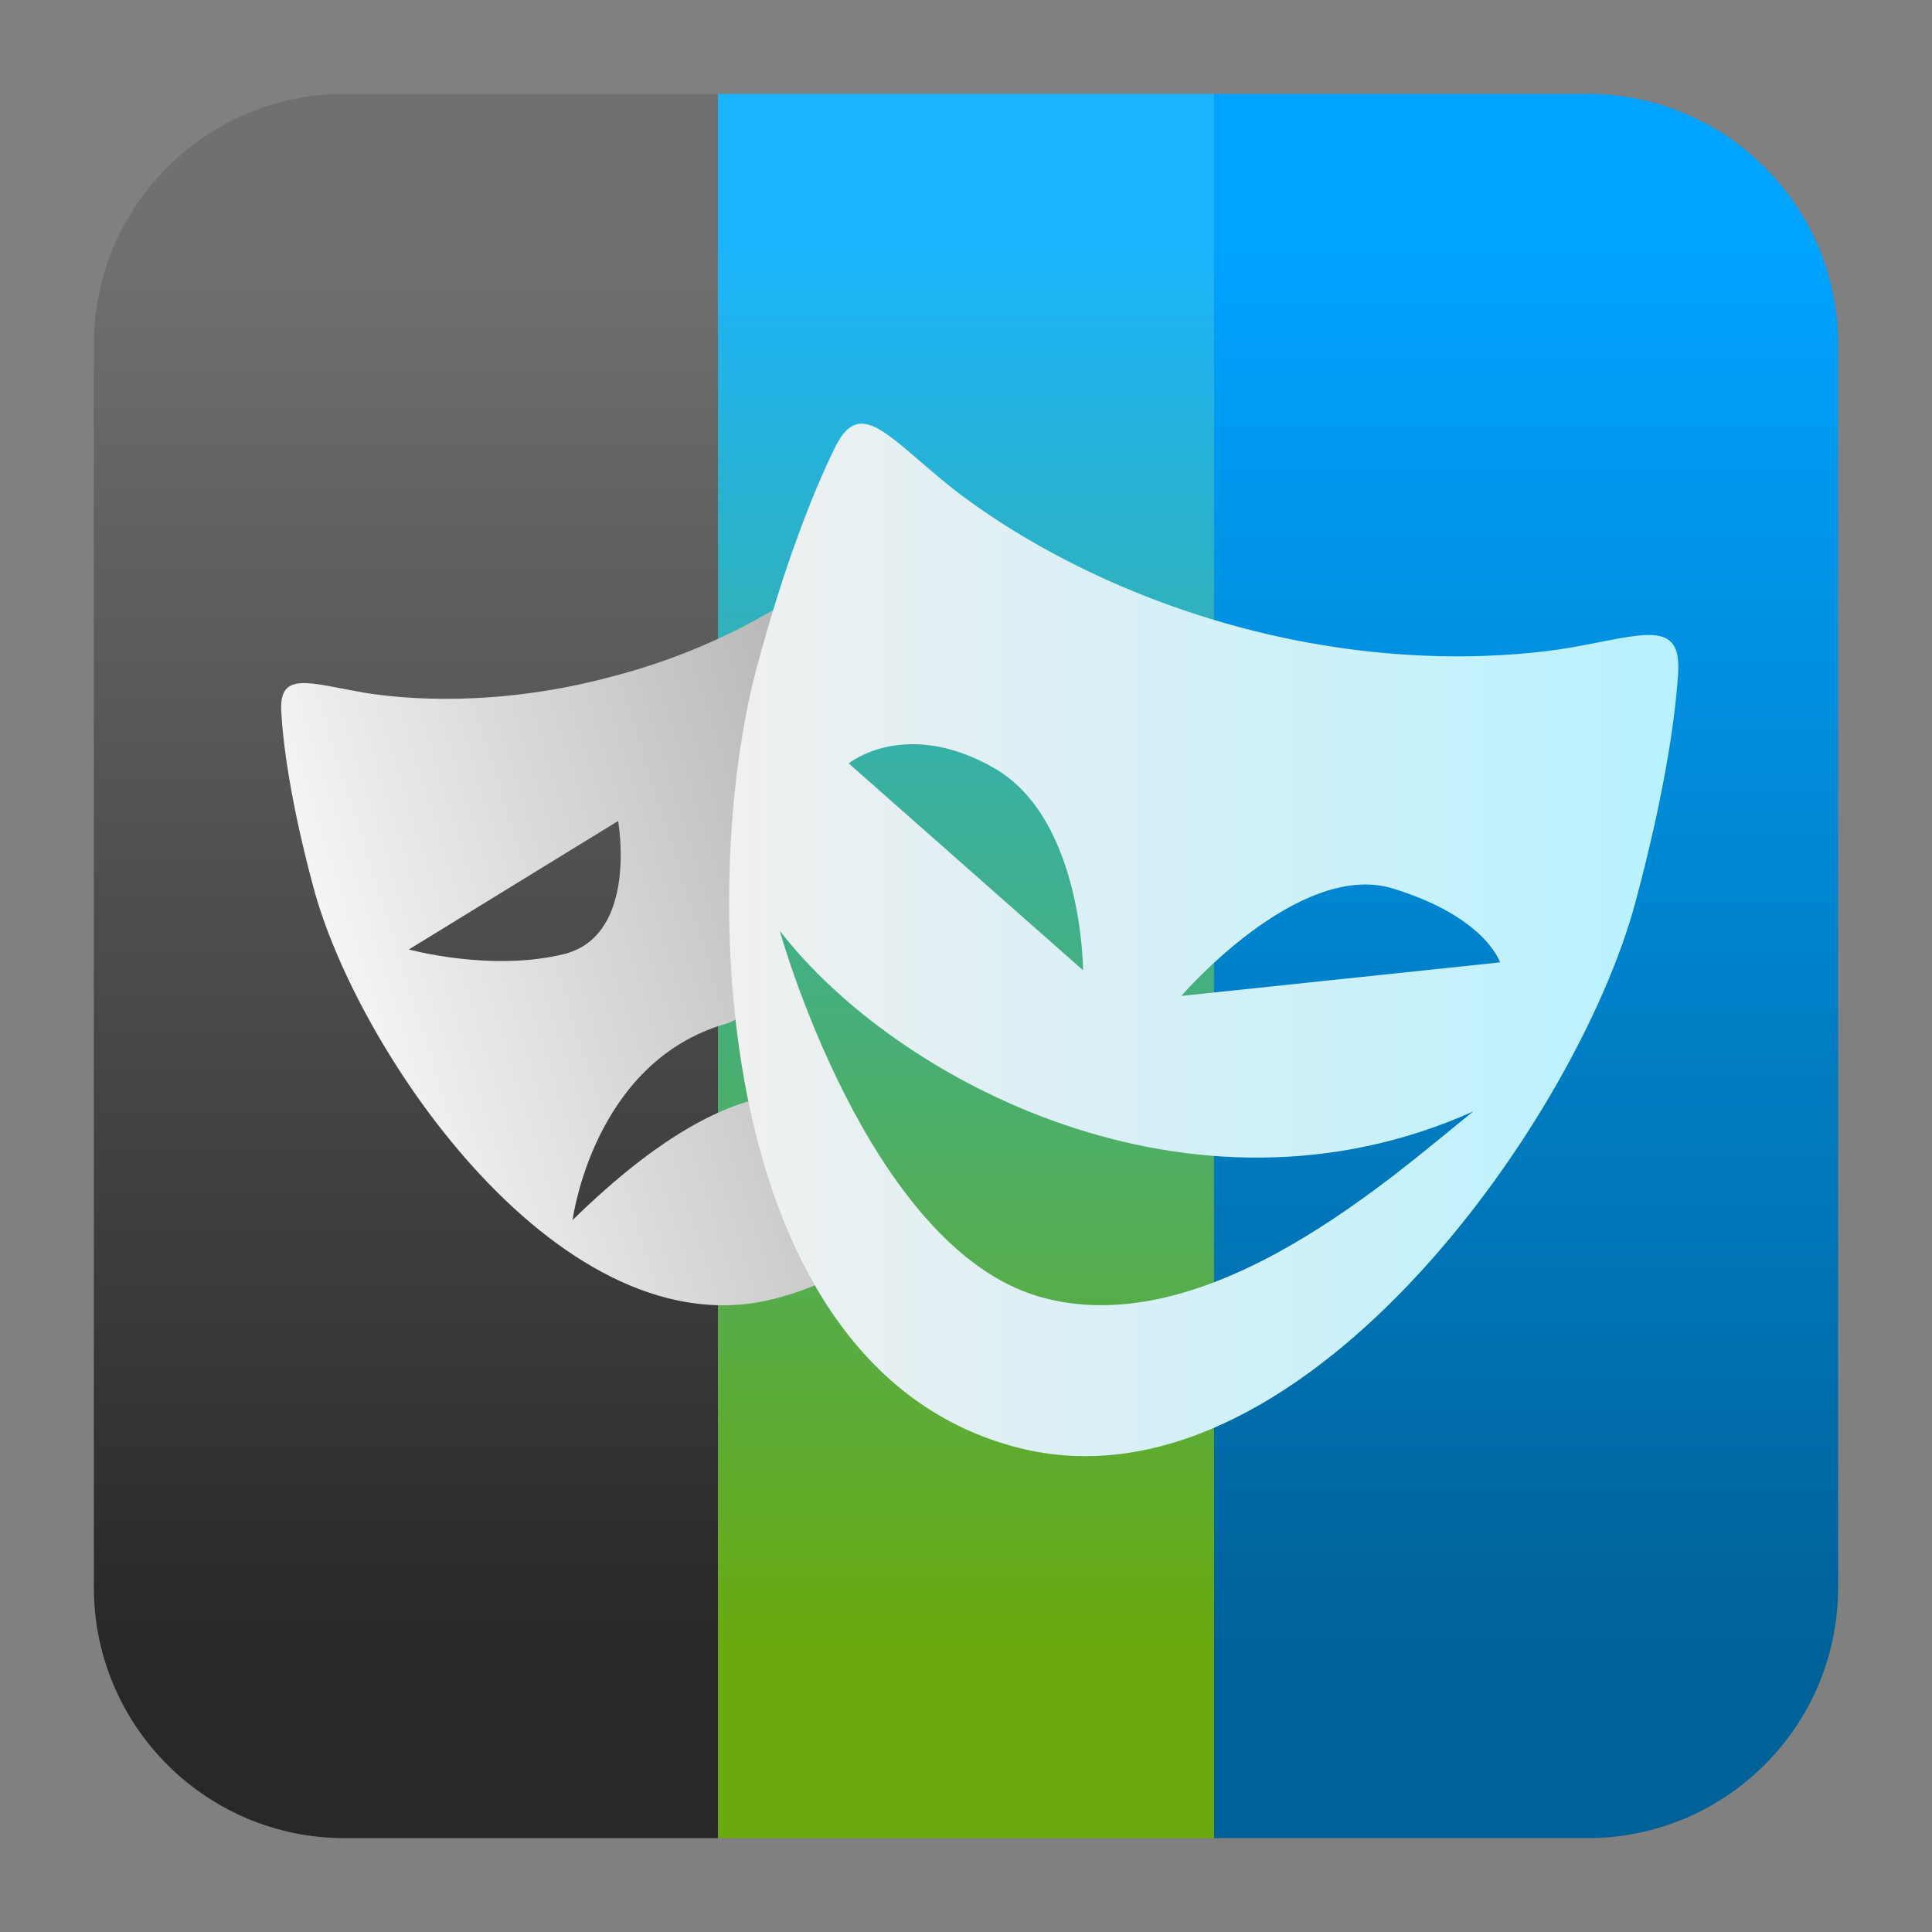 <svg clip-rule="evenodd" fill-rule="evenodd" stroke-linejoin="round" stroke-miterlimit="2" viewBox="0 0 48 48" xmlns="http://www.w3.org/2000/svg">
 <rect x="0" y="0" width="48" height="48" fill="#808080" stroke="none"/>
 <linearGradient id="a" x2="1" gradientTransform="matrix(0 -35.175 35.175 0 537.25 41.085)" gradientUnits="userSpaceOnUse">
  <stop stop-color="#006299" offset="0"/>
  <stop stop-color="#00a3ff" offset="1"/>
 </linearGradient>
 <linearGradient id="b" x2="1" gradientTransform="matrix(.06 -35.175 35.175 .06 535.035 41.927)" gradientUnits="userSpaceOnUse">
  <stop stop-color="#6aaa0e" offset="0"/>
  <stop stop-color="#1ab4fd" offset="1"/>
 </linearGradient>
 <linearGradient id="c" x2="1" gradientTransform="matrix(.238 -35.175 35.175 .238 509.557 44.456)" gradientUnits="userSpaceOnUse">
  <stop stop-color="#282828" offset="0"/>
  <stop stop-color="#707070" offset="1"/>
 </linearGradient>
 <linearGradient id="d" x2="1" gradientTransform="matrix(16.396 -5.182 5.182 16.396 343.07 1086.89)" gradientUnits="userSpaceOnUse">
  <stop stop-color="#fafafa" offset="0"/>
  <stop stop-color="#aaa" offset="1"/>
 </linearGradient>
 <linearGradient id="e" x2="1" gradientTransform="matrix(23.584 0 0 23.584 18.114 1264.55)" gradientUnits="userSpaceOnUse">
  <stop stop-color="#f0f0f0" offset="0"/>
  <stop stop-color="#b7f1ff" offset="1"/>
 </linearGradient>
 <path d="m30.161 2.332h9.279c3.438 0 6.228 2.79 6.228 6.228v30.88c0 3.438-2.79 6.228-6.228 6.228h-9.279z" fill="url(#a)" fill-rule="nonzero"/>
 <path d="m8.48 45.667c.013.001.026.001.04.001h.04c-.04 0-.08 0-.121-.001zm37.187-6.147c.001-.026.001-.053.001-.08v.04l-.001.045v.041l-.001.04-.001.039-.002.04-.001.039-.004.078-.003.039-.002.039c-.039.554-.15 1.088-.325 1.593l-.02.057-.025.071-.027.071-.056.14-.022.052c-.315.745-.771 1.416-1.335 1.979.564-.563 1.02-1.234 1.335-1.979l.015-.035.014-.035.015-.036.013-.034.015-.036.013-.034.014-.038.012-.033.014-.038.011-.033.014-.039c.175-.505.286-1.039.325-1.593l.002-.04.003-.04.004-.08.001-.04.002-.039.001-.04.001-.041zm-1.077-34.462-.028-.041.029.042.029.043.02.031.026.039.025.04.026.039.024.04.025.04.024.04.023.039c.017.028.033.057.049.086l.027.047.025.045.015.029.023.042.003.007c.011.02.021.04.031.059l-.031-.059-.021-.04-.023-.044-.024-.043-.025-.043-.024-.043-.05-.086-.026-.042-.026-.043-.011-.017-.016-.025-.01-.017-.016-.025-.011-.017-.027-.041-.028-.041-.027-.041zm-.511-.652-.029-.033.093.105.03.035.06.072.036.043.027.033.026.033.029.036.028.037.029.037.056.076.015.02c.013.018.026.037.04.055l-.04-.055-.023-.031-.027-.036-.026-.035-.054-.07-.027-.034-.027-.035-.029-.034-.028-.035-.029-.034-.029-.035-.012-.014-.03-.034-.029-.033zm-.625-.607-.053-.044c.018.014.035.029.053.044l.007.006c.016.014.033.028.049.042l.009.008c.017.014.033.028.049.043l.008.007c.017.015.033.029.05.044l.028.027.029.026c.016.015.033.031.049.046l.008.007c.015.015.031.03.046.045l.009.009c.015.015.031.03.046.046l.006.006c.017.016.033.032.049.049l-.11-.11-.046-.045-.008-.007-.049-.046-.057-.053-.05-.044-.008-.007-.049-.043-.009-.008zm-1.988-1.13-.065-.022c.022.008.043.015.065.022l.068.024.059.022.064.023.063.025.011.004.052.021.013.005.049.021.015.006.047.02.017.008.045.019.019.009.042.019.022.01.039.019.024.011.037.018.026.012.035.017.027.014.033.017.029.015.03.016.031.016.028.015.033.018.026.014.035.02.024.013.036.021.022.012.038.023.02.011.04.025.017.01.042.026.015.009.043.028.013.008.045.029.011.007.047.031.009.006.048.033.057.039.059.043.054.038c.018.014.036.027.054.041l.056.042.051.041c.019.014.038.029.057.044l-.057-.044-.053-.042-.108-.082-.055-.04-.112-.078-.056-.038-.024-.016-.033-.021-.025-.017-.032-.02-.025-.017-.032-.02-.026-.016-.032-.019-.027-.017-.032-.019-.027-.016-.031-.018-.028-.016-.031-.018-.029-.016-.031-.017-.029-.016-.031-.017-.029-.015-.031-.017-.03-.015-.031-.016-.03-.015-.031-.016-.03-.014-.032-.016-.03-.014-.032-.015-.03-.014-.032-.015-.03-.013-.033-.015-.03-.013-.033-.014-.03-.013-.034-.014-.03-.012-.034-.014-.03-.012-.034-.013-.03-.012-.13-.048zm-33.385 42.981c-.487-.037-.959-.131-1.409-.274l.037.012c.45.14.923.231 1.412.265zm-1.518-.309c-2.459-.833-4.231-3.161-4.231-5.901v-30.88c0-3.102 2.271-5.677 5.241-6.15l-.038.006c-2.951.49-5.203 3.055-5.203 6.144v30.88c0 2.753 1.789 5.091 4.267 5.913zm1.165-42.954c.182-.024.366-.041.551-.049l-.039.002c-.186.01-.369.027-.551.052zm31.712-.055h.063l.063.001.062.002.063.002.124.006.053.004.061.004.12.01.061.007.059.006.06.008.016.002.044.005.017.003.042.006.018.003.041.006.02.003.039.006.021.004.038.006.022.004.037.007.023.004.035.007.024.005.035.007.024.005.034.007.026.006.032.007.027.006.03.007.028.007.03.007.029.007.028.007.03.008.027.007.031.009.026.007.032.009.024.007.034.009.023.007.034.01.022.007.035.011.021.007.036.011-.047-.015-.027-.008-.029-.009-.027-.008-.03-.009-.027-.008-.03-.009-.027-.008-.031-.008-.027-.007-.03-.008-.027-.007-.031-.008-.027-.007-.031-.008-.027-.006-.031-.008-.027-.006-.031-.007-.028-.006-.031-.007-.027-.005-.031-.007-.028-.005-.031-.006-.028-.006-.032-.006-.028-.005-.031-.005-.028-.005-.031-.005-.029-.005-.031-.004-.028-.005-.032-.004-.028-.004-.032-.005-.029-.003-.031-.004-.029-.004-.032-.003-.029-.004-.06-.006-.061-.006-.061-.005-.061-.004-.062-.004-.061-.003-.062-.003-.124-.004-.062-.001h-.062-9.279v43.336h-12.324v-43.336zm-30.92 0h.04c-.027 0-.054 0-.08.001z" fill="url(#b)"/>
 <g fill-rule="nonzero">
  <path d="m17.837 2.332v43.336h-9.277c-3.438 0-6.228-2.79-6.228-6.228v-30.88c0-3.438 2.79-6.228 6.228-6.228z" fill="url(#c)"/>
  <path d="m20.621 29.587v-2.281c-1.949-.566-4.259.913-6.395 3.006 0 0 .503-3.929 3.815-4.879 1.005-.272.81-2.169 1.053-3.097l1.527-6.434h3.176c-.353-1.058-.678-1.9-.95-2.47-.461-.951-.95-.326-2.009.597-.76.625-2.688 2.009-5.593 2.769-2.905.788-5.24.571-6.218.408-1.384-.245-2.118-.543-2.036.516.054.923.271 2.362.787 4.29 1.086 4.126 6.23 11.684 11.54 10.235 1.792-.488 1.623-.883 2.492-2.105zm-10.463-5.998 5.199-3.192s.506 2.81-1.313 3.299c-1.819.462-3.886-.107-3.886-.107z" fill="url(#d)"/>
  <path d="m39.002 16.093c-1.303.217-4.398.515-8.227-.516-3.828-1.032-6.38-2.824-7.385-3.666-1.439-1.194-2.063-2.009-2.661-.76-.543 1.113-1.249 2.905-1.927 5.43-1.466 5.458-1.129 17.43 6.489 19.386 6.919 1.776 13.874-8.091 15.34-13.548.679-2.525.978-4.426 1.059-5.648.109-1.412-.842-1.004-2.688-.678zm-17.916 2.874s1.398-1.147 3.607.112c2.213 1.261 2.215 5.027 2.215 5.027zm4.723 13.245c-4.263-1.249-6.437-9.09-6.437-9.09 2.859 3.714 10.219 7.635 17.232 4.491-1.897 1.507-6.587 5.821-10.795 4.599zm3.54-7.468s2.892-3.357 5.227-2.678c2.335.706 2.693 1.844 2.693 1.844z" fill="url(#e)"/>
 </g>
</svg>

